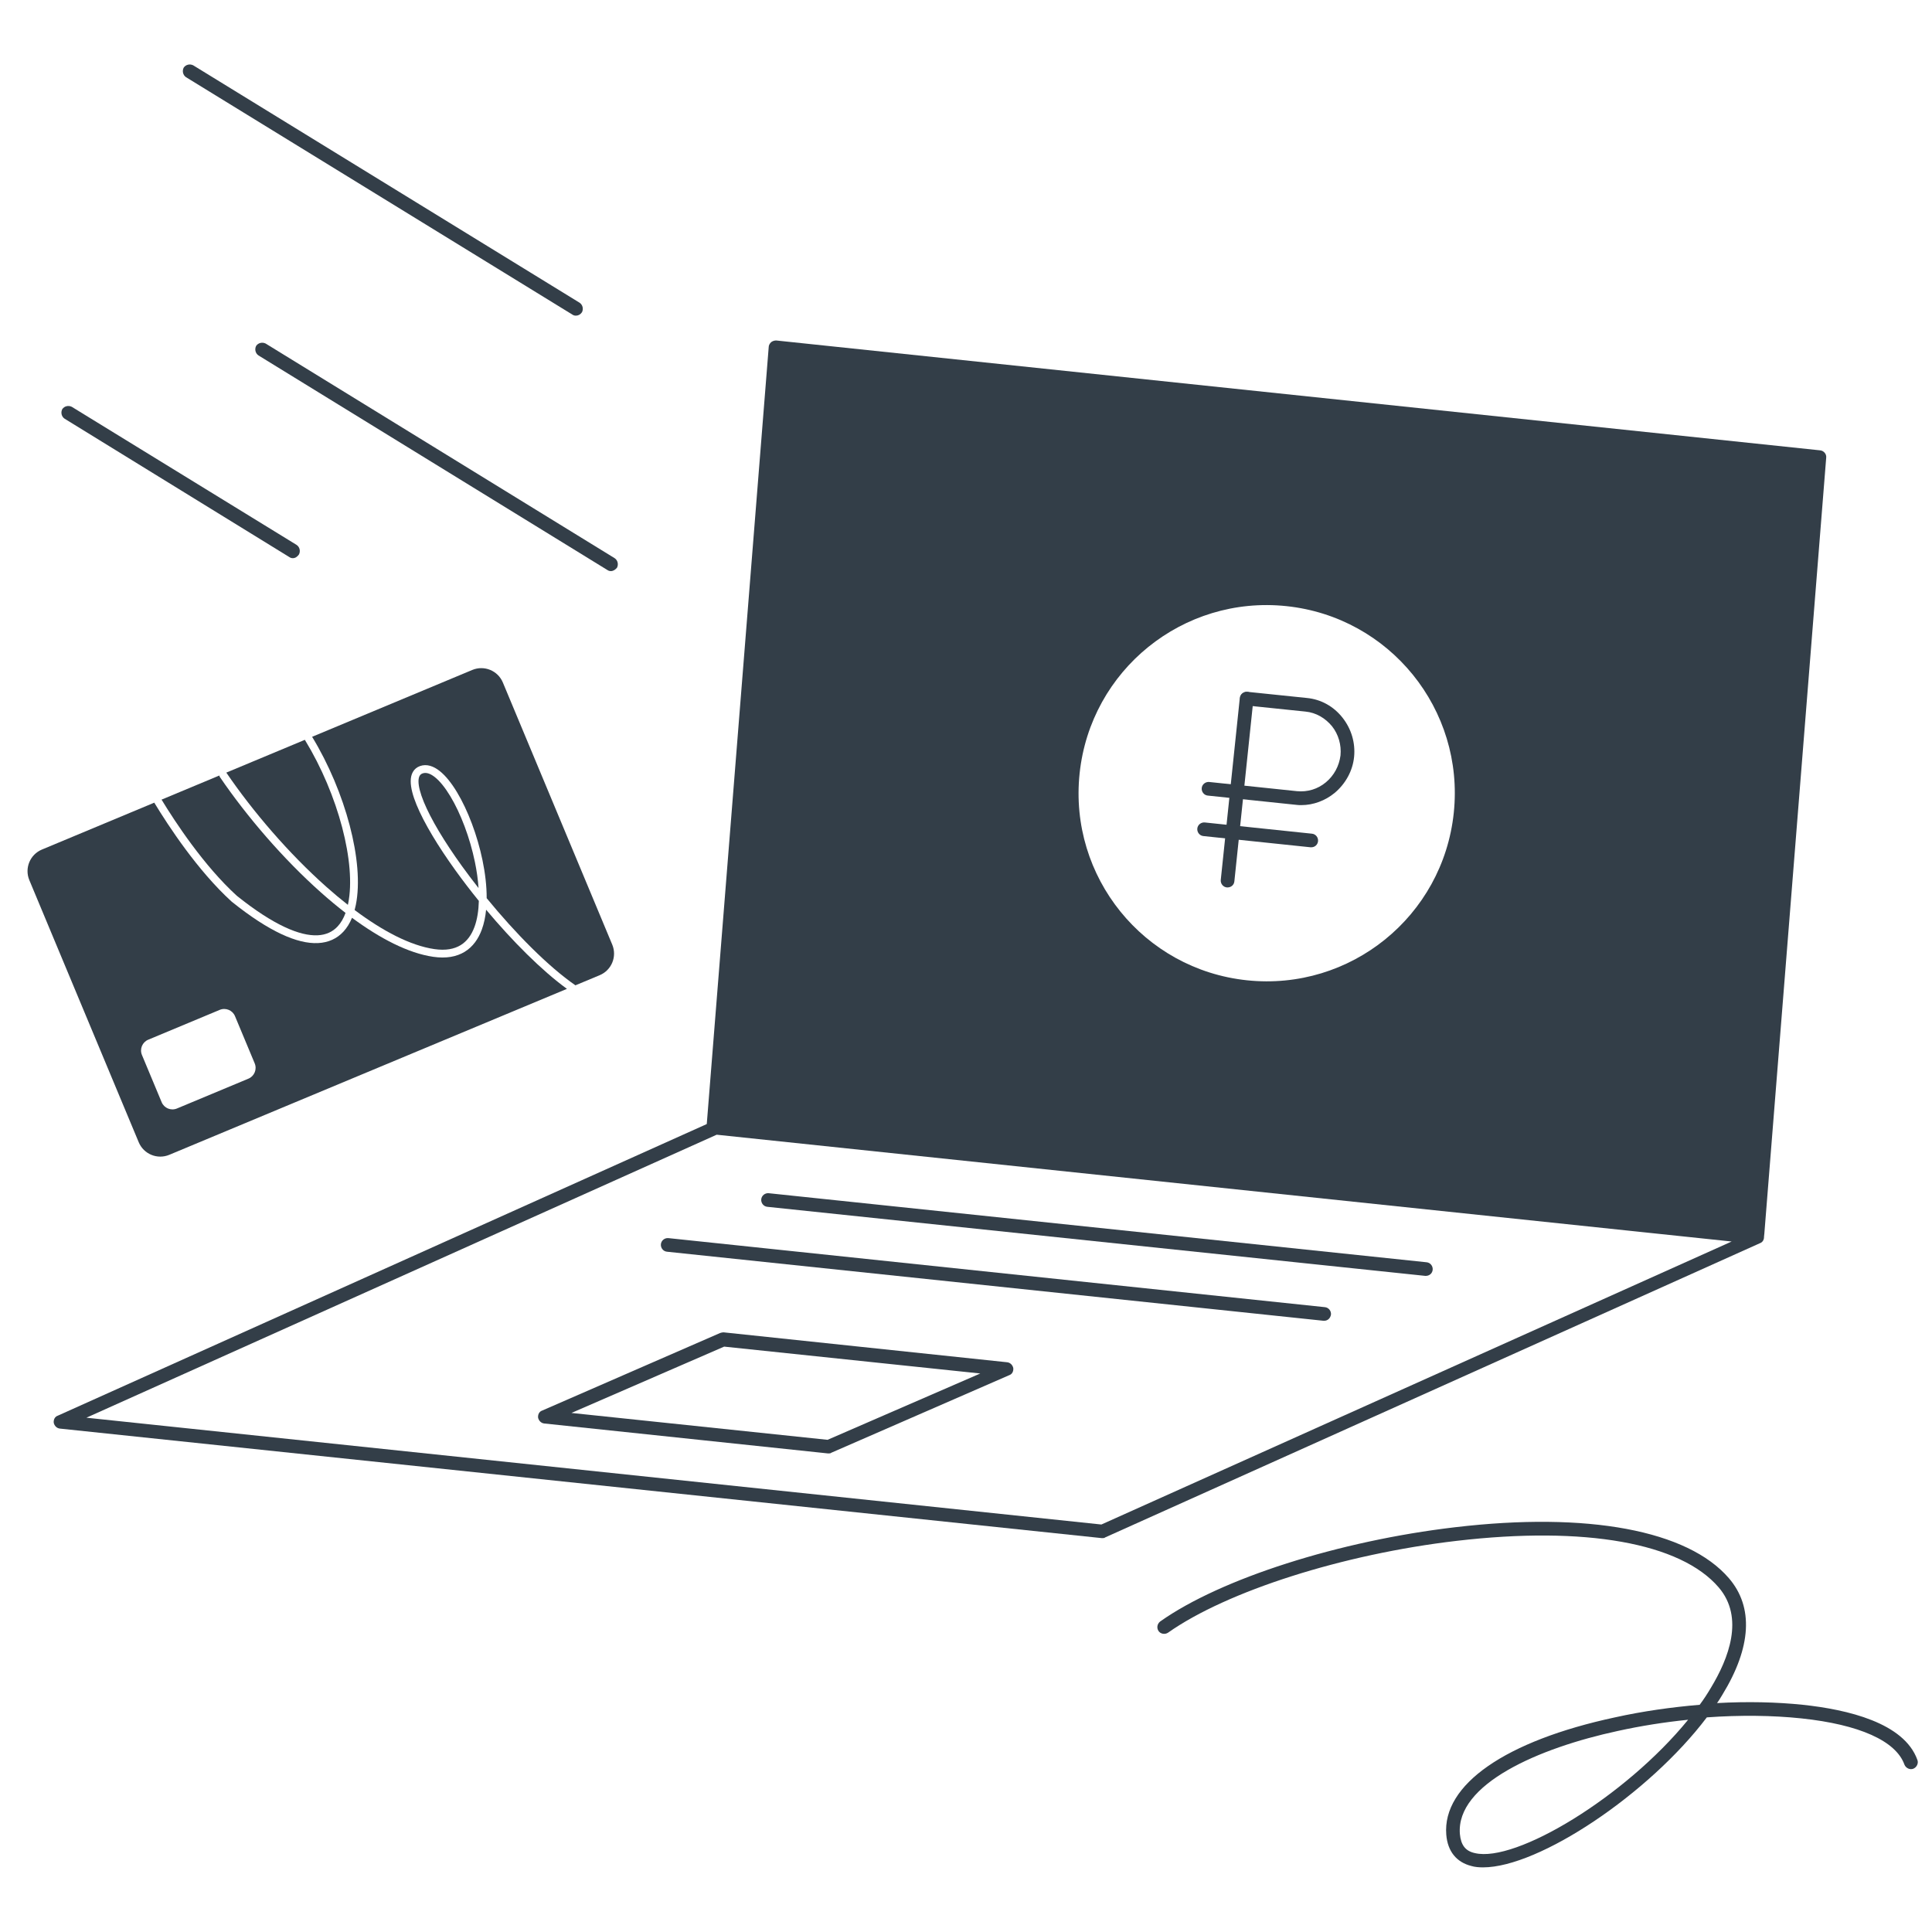<svg width="380" height="380" viewBox="0 0 380 380" fill="none" xmlns="http://www.w3.org/2000/svg">
<path fill-rule="evenodd" clip-rule="evenodd" d="M345.68 243.989H345.546L140.225 222.38C139.49 222.313 138.954 221.644 139.021 220.975L151.197 68.239C151.197 67.905 151.398 67.57 151.666 67.303C151.933 67.102 152.268 66.968 152.669 66.968L357.99 88.577C358.725 88.644 359.261 89.313 359.194 89.982L347.018 242.718C347.018 243.053 346.817 243.387 346.549 243.655C346.282 243.855 345.947 243.989 345.68 243.989ZM285.937 159.894C283.796 180.232 265.599 194.951 245.261 192.81C224.923 190.669 210.204 172.472 212.345 152.134C214.486 131.796 232.683 117.077 253.021 119.218C273.359 121.359 288.078 139.556 285.937 159.894Z" fill="#333E48"/>
<path d="M255.965 158.356C255.631 158.356 255.229 158.356 254.828 158.289L237.567 156.482C236.831 156.416 236.296 155.747 236.363 155.011C236.43 154.275 237.099 153.74 237.835 153.806L255.095 155.613C257.169 155.813 259.176 155.211 260.782 153.873C262.388 152.535 263.391 150.662 263.659 148.588C263.86 146.514 263.257 144.44 261.986 142.835C260.648 141.229 258.842 140.159 256.768 139.958L245.127 138.754C244.391 138.687 243.856 138.018 243.923 137.282C243.99 136.546 244.659 136.011 245.395 136.078L257.036 137.282C259.845 137.549 262.321 138.954 264.06 141.162C265.8 143.37 266.603 146.113 266.335 148.856C266.067 151.599 264.662 154.141 262.522 155.947C260.648 157.486 258.307 158.356 255.965 158.356Z" fill="#333E48"/>
<path d="M257.906 166.651C257.839 166.651 257.839 166.651 257.772 166.651L236.698 164.444C235.962 164.377 235.427 163.708 235.494 162.972C235.561 162.236 236.23 161.701 236.966 161.768L258.04 163.975C258.776 164.042 259.311 164.711 259.244 165.447C259.177 166.116 258.642 166.651 257.906 166.651Z" fill="#333E48"/>
<path d="M241.447 174.546C241.38 174.546 241.38 174.546 241.313 174.546C240.577 174.479 240.042 173.81 240.109 173.074L243.856 137.282C243.923 136.546 244.592 136.011 245.327 136.078C246.063 136.144 246.599 136.813 246.532 137.549L242.785 173.342C242.718 174.078 242.116 174.546 241.447 174.546Z" fill="#333E48"/>
<path d="M216.828 302.528C216.761 302.528 216.761 302.528 216.694 302.528L11.775 280.986C11.173 280.919 10.704 280.451 10.571 279.849C10.504 279.247 10.771 278.644 11.373 278.444L140.159 220.574C140.359 220.507 140.627 220.44 140.828 220.44L345.747 241.982C346.349 242.049 346.817 242.518 346.951 243.12C347.018 243.722 346.75 244.324 346.148 244.525L217.363 302.394C217.229 302.528 217.028 302.528 216.828 302.528ZM16.993 278.845L216.627 299.852L340.595 244.19L140.961 223.183L16.993 278.845Z" fill="#333E48"/>
<path d="M162.972 285.87C162.905 285.87 162.905 285.87 162.838 285.87L107.042 279.982C106.44 279.916 105.972 279.447 105.838 278.845C105.771 278.243 106.039 277.641 106.641 277.44L141.63 262.187C141.831 262.12 142.099 262.053 142.299 262.053L198.095 267.94C198.697 268.007 199.166 268.475 199.299 269.078C199.366 269.68 199.099 270.282 198.497 270.482L163.507 285.736C163.373 285.87 163.173 285.87 162.972 285.87ZM112.395 277.908L162.771 283.194L192.81 270.148L142.433 264.863L112.395 277.908Z" fill="#333E48"/>
<path d="M280.452 250.947C280.385 250.947 280.385 250.947 280.318 250.947L150.931 237.366C150.195 237.299 149.659 236.63 149.726 235.894C149.793 235.159 150.462 234.623 151.198 234.69L280.585 248.271C281.321 248.338 281.857 249.007 281.79 249.743C281.723 250.479 281.121 250.947 280.452 250.947Z" fill="#333E48"/>
<path d="M260.448 259.778C260.381 259.778 260.381 259.778 260.314 259.778L131.194 246.197C130.458 246.13 129.923 245.461 129.99 244.725C130.057 243.989 130.726 243.454 131.462 243.521L260.582 257.102C261.317 257.169 261.853 257.838 261.786 258.574C261.652 259.31 261.117 259.778 260.448 259.778Z" fill="#333E48"/>
<path d="M291.69 367.289C290.887 367.289 290.084 367.222 289.415 367.021C286.472 366.285 284.732 364.144 284.465 360.866C283.662 351.032 296.106 342.401 317.648 337.785C323.067 336.581 328.753 335.778 334.306 335.31C335.109 334.239 335.845 333.102 336.514 331.965C339.993 326.211 343.137 318.183 338.053 312.229C330.56 303.465 311.761 300.12 286.539 303.063C264.127 305.673 241.313 312.965 229.739 321.127C229.137 321.528 228.268 321.394 227.866 320.792C227.465 320.19 227.599 319.387 228.201 318.919C240.109 310.489 263.391 303.063 286.204 300.387C312.296 297.31 331.965 300.989 340.06 310.423C344.944 316.109 344.475 324.004 338.789 333.303C338.454 333.838 338.12 334.44 337.718 334.975C343.672 334.641 349.426 334.775 354.577 335.31C363.408 336.246 374.514 338.856 377.123 346.148C377.391 346.817 376.989 347.62 376.32 347.887C375.651 348.155 374.849 347.754 374.581 347.085C372.908 342.401 365.683 339.19 354.31 337.986C348.623 337.384 342.201 337.317 335.711 337.785C324.338 352.838 302.729 367.289 291.69 367.289ZM332.032 338.254C327.415 338.722 322.732 339.458 318.183 340.461C302.662 343.806 286.338 350.898 287.141 360.732C287.342 362.873 288.211 364.077 290.084 364.479C298.113 366.419 319.655 353.44 332.032 338.254Z" fill="#333E48"/>
<path d="M113.263 62.084C112.996 62.084 112.795 62.018 112.594 61.884L36.594 15.187C35.992 14.785 35.791 13.982 36.126 13.313C36.527 12.711 37.33 12.511 37.999 12.845L113.999 59.542C114.601 59.944 114.802 60.746 114.468 61.416C114.133 61.884 113.732 62.084 113.263 62.084Z" fill="#333E48"/>
<path d="M120.154 112.327C119.887 112.327 119.686 112.261 119.485 112.127L50.844 69.912C50.242 69.511 50.041 68.708 50.376 68.039C50.777 67.437 51.58 67.236 52.249 67.57L120.89 109.785C121.492 110.187 121.693 110.989 121.358 111.658C121.024 112.06 120.622 112.327 120.154 112.327Z" fill="#333E48"/>
<path d="M57.602 109.785C57.335 109.785 57.134 109.718 56.933 109.584L12.711 82.356C12.109 81.954 11.909 81.151 12.243 80.482C12.645 79.88 13.447 79.68 14.116 80.014L58.338 107.176C58.94 107.577 59.141 108.38 58.807 109.049C58.472 109.518 58.071 109.785 57.602 109.785Z" fill="#333E48"/>
<path fill-rule="evenodd" clip-rule="evenodd" d="M111.51 194.496L33.299 227.136C30.955 228.115 28.262 227.007 27.284 224.664L5.77 173.113C4.792 170.77 5.899 168.076 8.243 167.098L30.352 157.871C30.367 157.906 30.384 157.941 30.404 157.974C33.085 162.387 38.874 171.249 45.56 177.333C45.572 177.344 45.584 177.354 45.596 177.364C52.909 183.226 58.482 185.686 62.544 185.492C64.615 185.393 66.283 184.603 67.535 183.256C68.243 182.493 68.805 181.567 69.236 180.517C74.759 184.595 80.292 187.479 85.223 188.194L85.224 188.194C87.725 188.556 89.776 188.196 91.392 187.211C93.004 186.228 94.092 184.677 94.771 182.823C95.201 181.648 95.474 180.335 95.612 178.931C100.767 185.08 106.515 190.863 111.51 194.496ZM31.795 216.79C32.284 217.962 33.631 218.516 34.803 218.027L48.86 212.16C50.032 211.671 50.586 210.324 50.097 209.152L46.221 199.866C45.732 198.694 44.386 198.14 43.214 198.63L29.156 204.496C27.984 204.985 27.431 206.332 27.92 207.504L31.795 216.79Z" fill="#333E48"/>
<path d="M31.775 157.278L43.144 152.533C43.16 152.648 43.201 152.761 43.271 152.864C48.538 160.588 55.677 168.914 63.146 175.554C64.737 176.968 66.348 178.311 67.964 179.557C67.571 180.632 67.052 181.523 66.412 182.213C65.445 183.253 64.16 183.88 62.471 183.961C59.013 184.126 53.834 181.999 46.574 176.183C40.117 170.301 34.466 161.697 31.775 157.278Z" fill="#333E48"/>
<path d="M44.51 151.963L59.968 145.512C59.984 145.552 60.003 145.591 60.027 145.629C63.266 150.942 65.788 156.995 67.294 162.717C68.804 168.455 69.274 173.786 68.484 177.681C68.464 177.779 68.444 177.876 68.422 177.971C67.003 176.859 65.58 175.667 64.165 174.408C56.796 167.858 49.739 159.628 44.538 152C44.529 151.987 44.52 151.975 44.51 151.963Z" fill="#333E48"/>
<path d="M61.389 144.919C64.683 150.342 67.242 156.497 68.776 162.327C70.315 168.172 70.842 173.764 69.987 177.985C69.917 178.328 69.838 178.662 69.75 178.989C75.294 183.141 80.737 185.994 85.444 186.677C87.682 187.001 89.353 186.659 90.594 185.902C91.837 185.144 92.739 183.915 93.332 182.296C93.865 180.839 94.135 179.101 94.183 177.198C92.56 175.198 91.012 173.177 89.585 171.196C86.169 166.455 83.403 161.886 81.937 158.31C81.209 156.534 80.771 154.928 80.781 153.638C80.785 152.985 80.905 152.366 81.204 151.84C81.511 151.298 81.982 150.904 82.591 150.682L82.592 150.681C83.937 150.194 85.291 150.707 86.475 151.642C87.665 152.583 88.823 154.051 89.887 155.818C92.021 159.362 93.89 164.296 94.907 169.221C95.426 171.735 95.731 174.282 95.723 176.662C101.36 183.553 107.821 190.095 113.178 193.8L117.949 191.809C120.293 190.831 121.4 188.138 120.421 185.794L98.908 134.244C97.93 131.9 95.237 130.793 92.893 131.771L61.389 144.919Z" fill="#333E48"/>
<path d="M94.125 174.671C92.975 173.211 91.871 171.746 90.828 170.3C87.44 165.597 84.754 161.141 83.356 157.729C82.652 156.012 82.306 154.633 82.313 153.649C82.317 153.165 82.407 152.826 82.537 152.596C82.658 152.383 82.836 152.224 83.116 152.122C83.74 151.897 84.532 152.061 85.524 152.845C86.51 153.624 87.555 154.918 88.574 156.609C90.605 159.982 92.418 164.748 93.406 169.531C93.767 171.281 94.014 173.015 94.125 174.671Z" fill="#333E48"/>
</svg>
